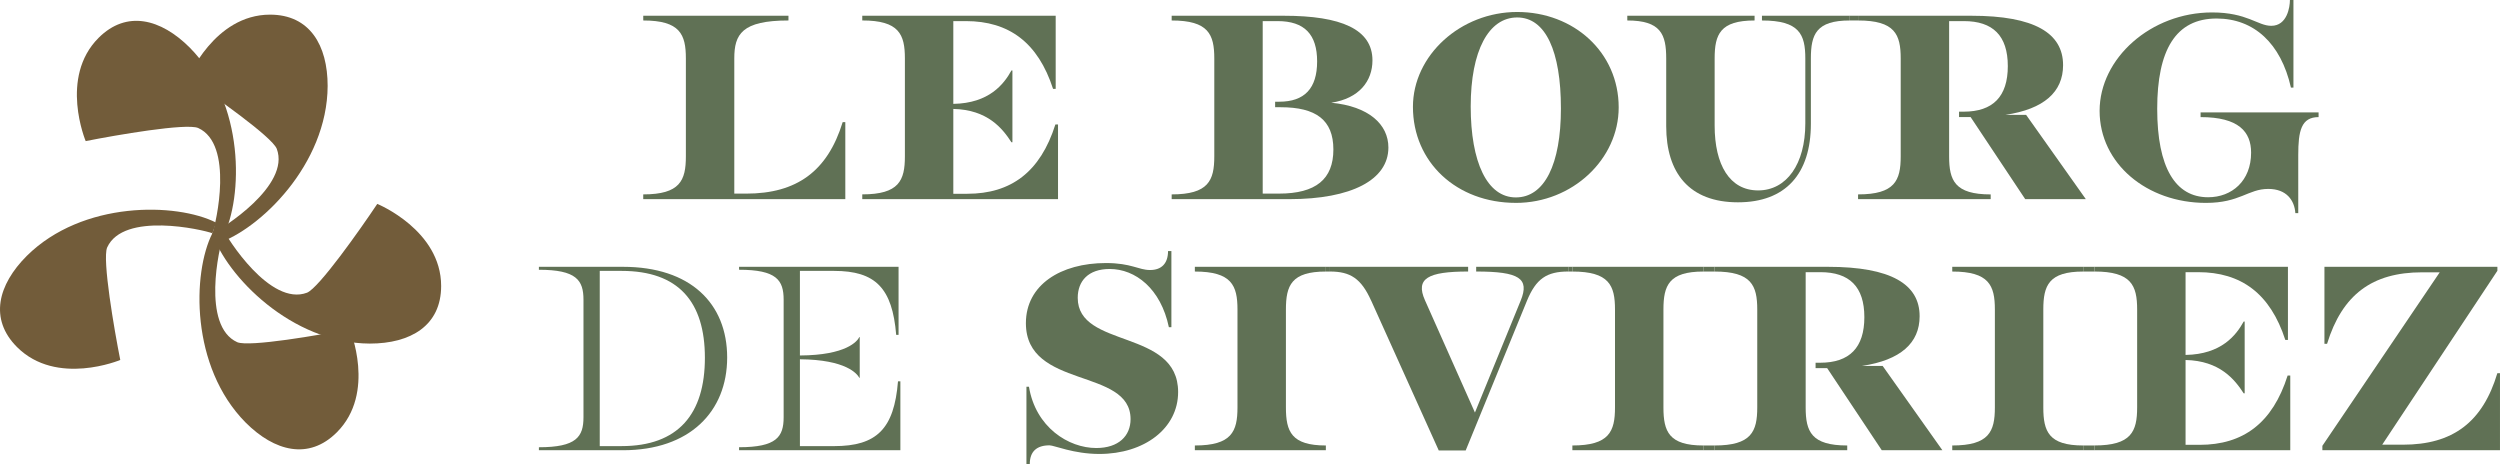 <?xml version="1.0" encoding="UTF-8"?>
<svg xmlns="http://www.w3.org/2000/svg" width="1200" height="223" viewBox="0 0 1200 223" fill="none">
  <g clip-path="url(#clip0_2004_2)">
    <path d="M258.67 214.68C276.66 214.68 280.07 209.69 280.07 200.29V143.88C280.07 134.47 276.66 129.49 258.67 129.49V128.07H299.04C331.38 128.07 349.04 145.65 349.04 171.61C349.04 197.57 331.03 216.11 299.04 216.11H258.67V214.69V214.68ZM298.35 214.13C325.61 214.13 338.35 198.68 338.35 171.74C338.35 144.8 325.61 130.03 298.35 130.03H287.88V214.13H298.35Z" fill="#607155"></path>
    <path d="M354.75 214.67C372.74 214.67 376.15 209.68 376.15 200.28V143.87C376.15 134.46 372.74 129.48 354.75 129.48V128.06H431.31V160.73H430.17C428.32 138.26 420.24 130.03 400.33 130.03H383.96V170.63C406.33 170.51 411.54 163.75 412.48 161.8H412.67V181.35H412.48C411.4 179.4 406.19 172.64 383.96 172.45V214.14H400.33C420.85 214.14 429.19 205.85 431.04 183.03H432.18V216.11H354.75V214.68V214.67Z" fill="#607155"></path>
    <path d="M492.7 185.64H493.9C497.11 205.13 512.9 215.05 526.2 215.05C536.96 215.05 542.67 209.21 542.67 201.19C542.67 176.28 492.43 187 492.43 155.13C492.43 136.74 509.13 126.26 530.85 126.26C543.05 126.26 546.49 129.61 552.04 129.61C557.59 129.61 560.66 126.39 560.66 120.51H562.27V157.06H561.06C557.18 138.5 544.97 129.11 532.65 129.11C522.33 129.11 517.31 134.93 517.31 142.97C517.31 167.48 565.5 157.68 565.5 188.17C565.5 205.63 549.32 217.9 527.67 217.9C515.37 217.9 506.02 213.76 503.76 213.76C497.65 213.76 494.3 216.7 494.3 222.71H492.69V185.64H492.7Z" fill="#607155"></path>
    <path d="M573.53 213.83C591.17 213.83 593.99 207.17 593.99 195.59V148.57C593.99 136.99 591.17 130.34 573.53 130.34V128.07H636.41V130.34C619.88 130.34 617.24 136.99 617.24 148.57V195.59C617.24 207.17 619.89 213.83 636.41 213.83V216.1H573.53V213.83Z" fill="#607155"></path>
    <path d="M658.13 144.27C653.37 133.71 648.2 130.33 638.37 130.33V128.06H704.7V130.33C685.34 130.33 679.33 133.68 683.98 144.12L707.97 198.02L729.93 144.29C734.3 133.61 729.23 130.33 708.56 130.33V128.06H752.77V130.33C742.43 130.33 737.28 133.78 732.91 144.45L703.53 216.22H690.6L658.15 144.27H658.13Z" fill="#607155"></path>
    <path d="M754.74 213.83C772.38 213.83 775.2 207.17 775.2 195.59V148.57C775.2 136.99 772.38 130.34 754.74 130.34V128.07H817.62V130.34C801.09 130.34 798.45 136.99 798.45 148.57V195.59C798.45 207.17 801.1 213.83 817.62 213.83V216.1H754.74V213.83Z" fill="#607155"></path>
    <path d="M823.02 213.83C840.66 213.83 843.48 207.17 843.48 195.59V148.57C843.48 136.99 840.66 130.34 823.02 130.34V128.07H877.41C907.7 128.07 921.42 136.42 921.42 151.78C921.42 164.64 912.28 172.86 893.75 175.64H903.67L932.34 216.1H903.24L877.03 176.69H871.48V174.11H873.71C887.72 174.11 894.89 166.9 894.89 152.25C894.89 137.6 887.71 130.64 873.8 130.64H866.72V195.59C866.72 207.17 869.47 213.83 886.67 213.83V216.1H823.01V213.83H823.02Z" fill="#607155"></path>
    <path d="M937.08 213.83C954.72 213.83 957.54 207.17 957.54 195.59V148.57C957.54 136.99 954.72 130.34 937.08 130.34V128.07H999.96V130.34C983.43 130.34 980.79 136.99 980.79 148.57V195.59C980.79 207.17 983.44 213.83 999.96 213.83V216.1H937.08V213.83Z" fill="#607155"></path>
    <path d="M1005.37 213.82C1023.01 213.82 1025.83 207.16 1025.83 195.58V148.56C1025.83 136.98 1023.01 130.33 1005.37 130.33V128.06H1098.21V163.17H1096.95C1089.72 140.88 1075.73 130.64 1055.12 130.64H1049.07V170.37C1066.3 170.08 1073.38 160.86 1076.97 154.34H1077.44V188.8H1076.97C1072.7 182.21 1065.55 173.15 1049.07 172.8V213.52H1055.78C1076.75 213.52 1090.84 203.08 1098.07 180.24H1099.33V216.1H1005.37V213.82Z" fill="#607155"></path>
    <path d="M1114.75 213.98L1171.07 130.71H1162.62C1138.61 130.71 1124.24 141.48 1116.99 165.04H1115.73V128.06H1198.75V129.97L1143.46 213.45H1153.4C1177.27 213.45 1191.69 202.68 1198.73 179.12H1199.99V216.1H1114.74V213.99L1114.75 213.98Z" fill="#607155"></path>
    <path d="M823.02 128.07H817.61V130.34H823.02V128.07Z" fill="#607155"></path>
    <path d="M823.02 213.83H817.61V216.1H823.02V213.83Z" fill="#607155"></path>
    <path d="M1005.37 128.07H999.96V130.34H1005.37V128.07Z" fill="#607155"></path>
    <path d="M1005.37 213.83H999.96V216.1H1005.37V213.83Z" fill="#607155"></path>
    <path d="M754.74 128.07H752.77V130.34H754.74V128.07Z" fill="#607155"></path>
    <path d="M638.37 128.07H636.4V130.34H638.37V128.07Z" fill="#607155"></path>
    <path d="M308.76 93.31C326.4 93.31 329.22 86.65 329.22 75.07V28.06C329.22 16.48 326.4 9.83 308.76 9.83V7.56H378.46V9.83C356.02 9.83 352.46 16.48 352.46 28.06V92.94H358.13C382.48 92.94 397.24 82.17 404.49 58.61H405.75V95.59H308.75V93.32L308.76 93.31Z" fill="#607155"></path>
    <path d="M413.89 93.3C431.53 93.3 434.35 86.64 434.35 75.06V28.05C434.35 16.47 431.53 9.82 413.89 9.82V7.55H506.73V42.66H505.47C498.24 20.37 484.25 10.13 463.64 10.13H457.59V49.86C474.82 49.57 481.89 40.35 485.49 33.83H485.96V68.29H485.49C481.22 61.7 474.07 52.64 457.59 52.29V93.01H464.3C485.27 93.01 499.37 82.57 506.59 59.73H507.85V95.59H413.89V93.31V93.3Z" fill="#607155"></path>
    <path d="M562.4 93.31C580.04 93.31 582.86 86.66 582.86 75.08V28.06C582.86 16.48 580.04 9.83 562.4 9.83V7.56H616.3C643.75 7.56 658.78 14.04 658.78 28.98C658.78 38.91 652.41 47.27 638.99 49.31C656.92 51 666.43 59.65 666.43 70.81C666.43 86.31 648.75 95.59 618.94 95.59H562.4V93.32V93.31ZM613.91 92.93C631.63 92.93 640.02 85.99 640.02 71.76C640.02 57.53 631.63 51.47 614.71 51.47H612.06V48.82H614.05C626.16 48.82 632.22 42.44 632.22 29.48C632.22 16.52 626.16 10.13 613.25 10.13H606.1V92.94H613.91V92.93Z" fill="#607155"></path>
    <path d="M727.59 97.38C699.2 97.38 678.21 77.89 678.21 51.28C678.21 26.58 701.07 5.75 728.25 5.75C755.43 5.75 776.97 25.1 776.97 51.56C776.97 76.41 754.77 97.39 727.59 97.39V97.38ZM749.24 52.05C749.24 24.64 741.92 8.38 728.25 8.38C714.58 8.38 705.94 24.29 705.94 51.09C705.94 77.89 713.84 94.76 727.59 94.76C741.34 94.76 749.24 78.92 749.24 52.05Z" fill="#607155"></path>
    <path d="M834.21 97.11C810.88 97.11 799.78 83.02 799.78 60.59V28.06C799.78 16.48 797.2 9.83 781.1 9.83V7.56H842.2V9.83C825.68 9.83 823.03 16.48 823.03 28.06V60.27C823.03 79.12 830.22 91.4 843.9 91.4C857.58 91.4 866.55 78.73 866.55 59.26V28.06C866.55 16.48 863.69 9.83 845.74 9.83V7.56H887.9V9.83C871.8 9.83 869.22 16.48 869.22 28.06V59.43C869.22 83.56 857 97.11 834.22 97.11H834.21Z" fill="#607155"></path>
    <path d="M891.88 93.31C909.52 93.31 912.34 86.65 912.34 75.07V28.06C912.34 16.48 909.52 9.83 891.88 9.83V7.56H946.27C976.56 7.56 990.28 15.91 990.28 31.27C990.28 44.13 981.14 52.35 962.61 55.13H972.53L1001.2 95.59H972.1L945.89 56.18H940.34V53.6H942.57C956.58 53.6 963.75 46.39 963.75 31.74C963.75 17.09 956.57 10.13 942.66 10.13H935.58V75.08C935.58 86.66 938.33 93.32 955.53 93.32V95.59H891.87V93.32L891.88 93.31Z" fill="#607155"></path>
    <path d="M1101.77 102.29C1101.35 96.2 1097.58 90.68 1088.78 90.68C1079.05 90.68 1075.21 97.39 1058.84 97.39C1030.5 97.39 1007.81 78.53 1007.81 53.23C1007.81 27.93 1032.47 5.97 1061.78 5.97C1078.71 5.97 1083.67 12.39 1090.2 12.39C1097.85 12.39 1099.16 3.36 1099.16 0H1100.85V42.05H1099.65C1094.85 20.75 1081.84 8.89 1063.97 8.89C1044.31 8.89 1035.46 24.06 1035.46 52.22C1035.46 80.38 1044.14 94.68 1059.91 94.68C1071.31 94.68 1080.53 86.83 1080.53 73.29C1080.53 63.22 1074.53 56.21 1056.28 56.21V53.94H1112.92V56.21C1104.56 56.21 1103.16 62.87 1103.16 74.45V102.3H1101.76L1101.77 102.29Z" fill="#607155"></path>
    <path d="M891.88 7.55H887.9V9.82H891.88V7.55Z" fill="#607155"></path>
    <path d="M101.94 111.96C106.54 109.87 139.55 89.14 132.84 71.4C130.48 65.63 102.53 45.91 90.22 37.69C90.22 37.69 102.75 7.03 129.64 7.03C148.67 7.03 157.27 21.7 157.27 41.27C157.11 79.01 124.6 110.2 104.31 116.85L101.96 111.98L101.94 111.96Z" fill="#725C3A"></path>
    <path d="M107.06 113.73C105.29 118.46 96.6 156.46 113.89 164.26C119.64 166.67 153.35 160.85 167.87 157.96C167.87 157.96 180.69 188.51 161.68 207.52C148.23 220.97 131.77 216.68 117.93 202.85C91.36 176.05 92.29 131.01 101.94 111.96L107.05 113.74L107.06 113.73Z" fill="#725C3A"></path>
    <path d="M106.82 109.59C108.91 114.19 129.64 147.2 147.38 140.49C153.15 138.13 172.87 110.18 181.09 97.87C181.09 97.87 211.75 110.4 211.75 137.29C211.75 156.32 197.08 164.92 177.51 164.92C139.77 164.76 108.58 132.25 101.93 111.96L106.8 109.61L106.82 109.59Z" fill="#725C3A"></path>
    <path d="M101.94 111.96C103.71 107.23 112.4 69.23 95.11 61.43C89.36 59.02 55.65 64.84 41.13 67.73C41.13 67.73 28.31 37.18 47.32 18.17C60.77 4.72 77.23 9.01 91.07 22.84C117.64 49.64 116.71 94.68 107.06 113.73L101.95 111.95L101.94 111.96Z" fill="#725C3A"></path>
    <path d="M101.96 111.97C97.23 110.2 59.23 101.51 51.43 118.8C49.02 124.55 54.84 158.26 57.73 172.78C57.73 172.78 27.18 185.6 8.17 166.59C-5.28 153.14 -0.99 136.68 12.84 122.84C39.64 96.27 84.68 97.2 103.73 106.85L101.95 111.96L101.96 111.97Z" fill="#725C3A"></path>
  </g>
  <defs>
    <clipPath id="clip0_2004_2">
      <rect width="1200" height="222.71" fill="white"></rect>
    </clipPath>
  </defs>
</svg>
